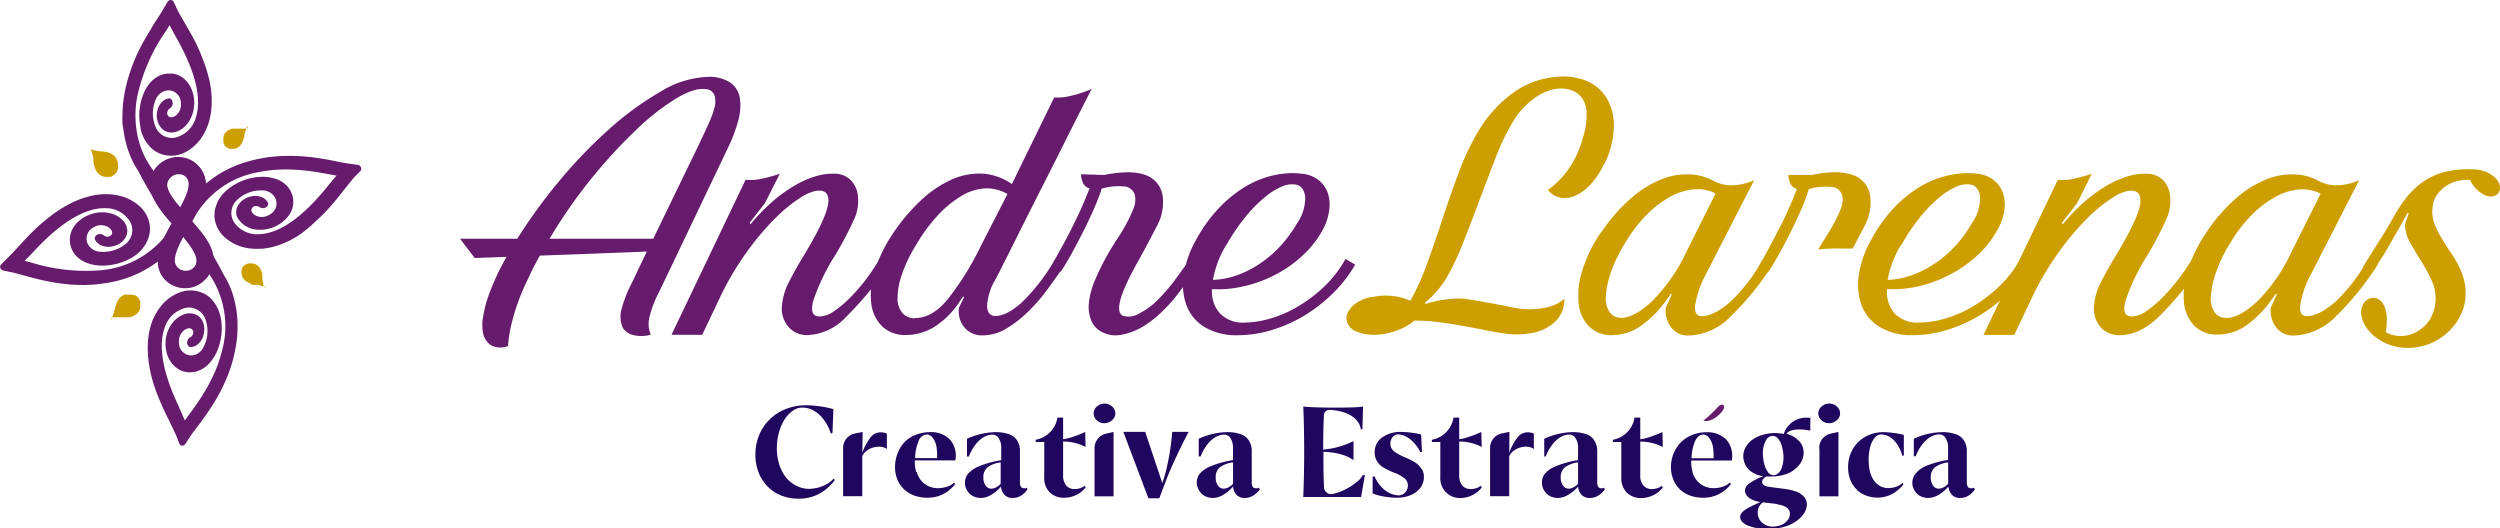 <svg xmlns="http://www.w3.org/2000/svg" viewBox="0 0 406.35 85.82"><defs><style>.cls-1{fill:#661b6c;}.cls-2{fill:#cc9e00;}.cls-3{fill:#1f065e;}</style></defs><title>Asset 39</title><g id="Layer_2" data-name="Layer 2"><g id="Layer_9" data-name="Layer 9"><path class="cls-1" d="M105.13,40.89l-17.38.66c-.57,1-1.1,2-1.6,3.08s-1,2.08-1.41,3.08a35.25,35.25,0,0,0-1.48,4.46,23,23,0,0,0-.69,4.07,3.29,3.29,0,0,1-2.78-.13,3.06,3.06,0,0,1-1.25-1.87,7,7,0,0,1,0-2.82,18.26,18.26,0,0,1,.78-3.12c.35-1,.78-2.06,1.28-3.18a36.07,36.07,0,0,1,1.74-3.37l-5.18.19L74.77,38.8h9.31a85.74,85.74,0,0,1,6.85-9.41A77.6,77.6,0,0,1,99,21a49.81,49.81,0,0,1,8.36-6.1A15.69,15.69,0,0,1,115,12.5a6.07,6.07,0,0,1,3.81,1,3.87,3.87,0,0,1,1.47,2.62,9,9,0,0,1-.36,3.74,25.3,25.3,0,0,1-1.64,4.26L107.1,47.52a17.36,17.36,0,0,0-1.58,4.19,4.61,4.61,0,0,0,.26,2.69,5.62,5.62,0,0,1-2.81.07,2.68,2.68,0,0,1-1.77-1.25,4.59,4.59,0,0,1-.17-3,20.83,20.83,0,0,1,1.67-4.23Zm9.7-26.36c-1.13-.26-2.71.19-4.72,1.35A37.34,37.34,0,0,0,103.52,21,82.92,82.92,0,0,0,89.33,38.8h16.85l7.47-15.41c.53-1.1,1-2.16,1.48-3.18a16.37,16.37,0,0,0,1-2.72,3.58,3.58,0,0,0,0-2,1.56,1.56,0,0,0-1.32-1"/><path class="cls-1" d="M121.19,29.22a8,8,0,0,0,2.56-.16,23.37,23.37,0,0,0,3-.82L124.34,33l-2.49,3.21.13.26a30.78,30.78,0,0,1,3.8-3.9A23.54,23.54,0,0,1,129.45,30a14.89,14.89,0,0,1,3.35-1.41,9.32,9.32,0,0,1,2.82-.36,3.86,3.86,0,0,1,2.49.88,4.18,4.18,0,0,1,1.25,2.2,7.13,7.13,0,0,1-.59,4.46,59.81,59.81,0,0,1-2.89,5.51,34,34,0,0,0-3.67,7.54c-.48,1.75-.15,2.62,1,2.62a4.24,4.24,0,0,0,2.3-.82,16.91,16.91,0,0,0,2.59-2.16,30.57,30.57,0,0,0,2.62-3A40,40,0,0,0,143,42.07l1.57.92a58.2,58.2,0,0,1-7.11,8.59A9,9,0,0,1,131,54.47a4,4,0,0,1-2.88-1.38,4.56,4.56,0,0,1-1-3.61,10,10,0,0,1,1.15-3.7q1-2,2.53-4.49,3.6-6,3.83-8.33c.16-1.57-.58-2.21-2.19-1.9a7.58,7.58,0,0,0-2.5,1.18,24.59,24.59,0,0,0-3.7,3,43.75,43.75,0,0,0-4.39,5.08,48.72,48.72,0,0,0-4.5,7.34l-3.21,6.76h-5Z"/><path class="cls-1" d="M145.06,38.07a31.37,31.37,0,0,1,4.59-5.47,18.19,18.19,0,0,1,4.95-3.38,11,11,0,0,1,5.05-1,9.29,9.29,0,0,1,4.82,1.7l6.88-14.09a8.31,8.31,0,0,0,2.76-.27,18.69,18.69,0,0,0,3.34-1.11q-.52,1-1.8,3.51c-.85,1.68-1.83,3.61-2.92,5.8s-2.25,4.48-3.47,6.88-2.36,4.66-3.41,6.76l-2.69,5.38c-.75,1.48-1.21,2.38-1.38,2.68a9.3,9.3,0,0,0-1.34,4.36c.06,1,.51,1.54,1.34,1.54,1.22,0,2.66-.73,4.3-2.19a32.72,32.72,0,0,0,5.47-7.12l1.57.92c-.83,1.23-1.73,2.52-2.72,3.87a29,29,0,0,1-3.21,3.74,18.93,18.93,0,0,1-3.61,2.82,7.5,7.5,0,0,1-3.9,1.11,3.67,3.67,0,0,1-2.88-1.24,4.09,4.09,0,0,1-.92-3.28l.85-1.77h-.2l-.58.85a13.81,13.81,0,0,1-4.14,4.1,8.89,8.89,0,0,1-4.59,1.28,5.34,5.34,0,0,1-3.73-1.31,6.09,6.09,0,0,1-1.84-3.58,11.92,11.92,0,0,1,.43-5.21,23.08,23.08,0,0,1,3-6.3m3.67,13.64q2.76,0,5.25-3A47.1,47.1,0,0,0,159.42,40l4.33-8.46a6.68,6.68,0,0,0-3.58-.92,8.3,8.3,0,0,0-3.77,1.15,17.46,17.46,0,0,0-3.8,3.05A26.86,26.86,0,0,0,149,39.65a23.6,23.6,0,0,0-2.42,5,12,12,0,0,0-.69,3.8,3.63,3.63,0,0,0,.79,2.43,2.6,2.6,0,0,0,2.06.85"/><path class="cls-1" d="M179.49,28.44a19.71,19.71,0,0,1,3.6-.43,9.15,9.15,0,0,1,2.89.36,4.45,4.45,0,0,1,2,1.28A4.32,4.32,0,0,1,189,32a8.07,8.07,0,0,1-1,4.82q-1.32,2.58-2.95,5.54c-3.11,5.5-3.91,8.5-2.43,9a3.27,3.27,0,0,0,2.63-.46,11.31,11.31,0,0,0,3-2.23c.39-.39.76-.79,1.11-1.18s.72-.84,1.12-1.34.81-1.07,1.27-1.71l1.68-2.33L195,43q-1.44,1.84-2.89,3.9a26.75,26.75,0,0,1-3.67,4.17,18.61,18.61,0,0,1-1.93,1.54,11.35,11.35,0,0,1-2.3,1.24,9,9,0,0,1-2.42.63,4.39,4.39,0,0,1-2.26-.33,3.73,3.73,0,0,1-2.14-2,5.93,5.93,0,0,1-.39-3,12.84,12.84,0,0,1,.95-3.54,38.86,38.86,0,0,1,1.84-3.8c.56-1,1.15-2,1.77-2.92s1.15-1.84,1.6-2.69a20.26,20.26,0,0,0,1.09-2.33,3.77,3.77,0,0,0,.26-1.9,1.92,1.92,0,0,0-1.9-1.67,9.63,9.63,0,0,0-3.54.36,29.74,29.74,0,0,1-1.22,3.18c-.54,1.25-1.13,2.5-1.77,3.77s-1.28,2.49-1.93,3.67-1.25,2.15-1.77,2.89l-1.51-.85c.7-1.32,1.33-2.48,1.9-3.51s1.09-2,1.57-3,.94-1.9,1.38-2.89.9-2.09,1.38-3.31a1.58,1.58,0,0,1-1.05-.85,3.17,3.17,0,0,1-.33-1.44Z"/><path class="cls-1" d="M202.24,52.43a15.09,15.09,0,0,0,4-.59A19.08,19.08,0,0,0,210.66,50a24.07,24.07,0,0,0,4.4-3.25,18.77,18.77,0,0,0,3.64-4.66l1.57.92a21.23,21.23,0,0,1-3.48,4.53,25.42,25.42,0,0,1-4.59,3.64,23.44,23.44,0,0,1-5.34,2.42,19.25,19.25,0,0,1-5.74.89,10,10,0,0,1-5.18-1.25,6.93,6.93,0,0,1-3-3.38,9.79,9.79,0,0,1-.56-5,16.63,16.63,0,0,1,2.1-6,23.74,23.74,0,0,1,3.84-5.24,20.07,20.07,0,0,1,4.39-3.45,15.3,15.3,0,0,1,4.56-1.73,13.39,13.39,0,0,1,4.39-.2,5.17,5.17,0,0,1,2.62,1,4.57,4.57,0,0,1,1.51,2.06,5.91,5.91,0,0,1,.26,2.82A8.79,8.79,0,0,1,215,37.35a16,16,0,0,1-3.22,4.13,19.85,19.85,0,0,1-4.39,3.12,21.19,21.19,0,0,1-5.08,1.9A18.62,18.62,0,0,1,197,47a5.28,5.28,0,0,0,1.35,4,5.19,5.19,0,0,0,3.9,1.44m-3-12.52a16.58,16.58,0,0,0-2.1,5.57,12.71,12.71,0,0,0,3.9-.75,16.71,16.71,0,0,0,3.7-1.87A18.8,18.8,0,0,0,208.11,40a21.61,21.61,0,0,0,2.72-3.71,7.13,7.13,0,0,0,1.31-4.39c-.18-1.14-.7-1.77-1.57-1.9a3.84,3.84,0,0,0-2.14.29A10.73,10.73,0,0,0,205.65,32a22.58,22.58,0,0,0-3.15,3.18,32.76,32.76,0,0,0-3.21,4.72"/><path class="cls-2" d="M260.79,26.53a13.09,13.09,0,0,1-2.42,3.61,7.14,7.14,0,0,1-2.59,1.77,3.94,3.94,0,0,1-2.4.16,3.07,3.07,0,0,1-1.77-1.21,13.14,13.14,0,0,0,2.82-2.69,14.75,14.75,0,0,0,2.36-4.26,20,20,0,0,0,.89-3.08,10.27,10.27,0,0,0,.19-2.75,4.12,4.12,0,0,0-.75-2.17,3.57,3.57,0,0,0-1.9-1.31,5.15,5.15,0,0,0-2.26-.16,7.42,7.42,0,0,0-2.5.85A11.26,11.26,0,0,0,248,17.16,13.22,13.22,0,0,0,245.78,20a39.1,39.1,0,0,0-2.82,6c-.88,2.28-1.75,4.58-2.63,6.92s-1.75,4.61-2.62,6.82A41,41,0,0,1,235,45.35a15.34,15.34,0,0,1-3.34,3.81v.13a.19.19,0,0,0,.06.13,14.51,14.51,0,0,1,1.94-.53c.68-.13,1.43-.24,2.26-.32a11.91,11.91,0,0,1,3.05.13c1.11.17,2.25.37,3.41.59s2.26.43,3.31.65a13.68,13.68,0,0,0,2.75.33,13.88,13.88,0,0,0,3.09-.33,6.78,6.78,0,0,0,2.75-1.37,5,5,0,0,1-1.71,3.9,7.54,7.54,0,0,1-4.06,1.73,12.12,12.12,0,0,1-3.41.07c-1.09-.13-2.24-.32-3.44-.56s-2.46-.48-3.77-.72-2.64-.45-4-.62a30.08,30.08,0,0,0-4-.26,8.76,8.76,0,0,1-2.1,1.31,11.86,11.86,0,0,1-2.43.78,9.27,9.27,0,0,1-2.52.2,7.24,7.24,0,0,1-2.39-.52A2.61,2.61,0,0,1,219,52.47a2.08,2.08,0,0,1,.1-1.74,4.18,4.18,0,0,1,1.5-1.57,6.09,6.09,0,0,1,2.66-.92,10.23,10.23,0,0,1,3.34-.1,8.65,8.65,0,0,1,2.63.75A38.82,38.82,0,0,0,232,42.73q1.29-3.54,2.53-7.34t2.65-7.54a39.64,39.64,0,0,1,3.25-6.76,20.53,20.53,0,0,1,5.51-6,13.61,13.61,0,0,1,6.68-2.56,10.29,10.29,0,0,1,5.42.69,7,7,0,0,1,3.27,3,8.93,8.93,0,0,1,1,4.66,15.16,15.16,0,0,1-1.48,5.7"/><path class="cls-2" d="M260.33,37.68a27.7,27.7,0,0,1,4.76-5.44,17.27,17.27,0,0,1,4.85-3.05,11.08,11.08,0,0,1,4.62-.85,8.79,8.79,0,0,1,4,1.08,6,6,0,0,0,3.05.69,9.06,9.06,0,0,0,3.51-.82l-7.94,15.47a15.66,15.66,0,0,0-1.67,5c-.06,1.09.3,1.63,1.08,1.63q1.91,0,4.53-2.22a27.43,27.43,0,0,0,5.44-7.09l1.57.92a46.13,46.13,0,0,1-6.85,8.46,10,10,0,0,1-6.85,3.08,3.34,3.34,0,0,1-2.75-1.28,4.43,4.43,0,0,1-.92-3.24l1-2.23h-.2l-.72,1a16.84,16.84,0,0,1-3.9,4A8.07,8.07,0,0,1,262,54.47a5,5,0,0,1-3.71-1.41,6.18,6.18,0,0,1-1.7-3.74,13.16,13.16,0,0,1,.59-5.34,22.68,22.68,0,0,1,3.11-6.3m3.08,14c1.49,0,3.18-.89,5.09-2.66A27.94,27.94,0,0,0,274,41.16l4.85-9.71a6.44,6.44,0,0,0-3.34-.69,9.42,9.42,0,0,0-3.77,1.09,16,16,0,0,0-3.87,2.85,22.5,22.5,0,0,0-3.57,4.55,24.19,24.19,0,0,0-2.46,5,14.12,14.12,0,0,0-.82,3.9,4,4,0,0,0,.59,2.56,2.12,2.12,0,0,0,1.83.92"/><path class="cls-2" d="M294,30.73a9.67,9.67,0,0,1,3.54-.36A1.92,1.92,0,0,1,299.48,32a3.78,3.78,0,0,1-.27,1.9,18.52,18.52,0,0,1-1.08,2.33c-.46.85-1,1.75-1.6,2.69-.35.53-.69,1.08-1,1.64.68-.09,1.37-.13,2.06-.16s1.53,0,2.3,0h1.24c.69-1.26,1.32-2.47,1.91-3.62A8.07,8.07,0,0,0,304,32a4.32,4.32,0,0,0-1-2.33,4.45,4.45,0,0,0-2-1.28A9.19,9.19,0,0,0,298.1,28a19.92,19.92,0,0,0-3.61.43h-3.8a3.17,3.17,0,0,0,.33,1.44,1.58,1.58,0,0,0,1.05.85c-.48,1.22-.94,2.33-1.38,3.31s-.9,2-1.38,2.89-1,1.92-1.57,3-1.2,2.19-1.9,3.51l1.51.85c.52-.74,1.11-1.71,1.77-2.89s1.3-2.4,1.93-3.67,1.22-2.52,1.77-3.77A26.76,26.76,0,0,0,294,30.73"/><path class="cls-2" d="M311.93,52.43a15.09,15.09,0,0,0,4-.59A19.08,19.08,0,0,0,320.35,50a24,24,0,0,0,4.39-3.25,18.54,18.54,0,0,0,3.64-4.66L330,43a21.23,21.23,0,0,1-3.48,4.53,25.42,25.42,0,0,1-4.59,3.64,23.44,23.44,0,0,1-5.34,2.42,19.3,19.3,0,0,1-5.74.89,10,10,0,0,1-5.18-1.25,6.93,6.93,0,0,1-3-3.38,9.79,9.79,0,0,1-.56-5,16.63,16.63,0,0,1,2.1-6A23.72,23.72,0,0,1,308,33.62a20.11,20.11,0,0,1,4.4-3.45A15.24,15.24,0,0,1,317,28.44a13.45,13.45,0,0,1,4.4-.2,5.17,5.17,0,0,1,2.62,1,4.57,4.57,0,0,1,1.51,2.06,6,6,0,0,1,.26,2.82,8.79,8.79,0,0,1-1.11,3.21,16.17,16.17,0,0,1-3.22,4.13A19.85,19.85,0,0,1,317,44.6,21.19,21.19,0,0,1,312,46.5a18.62,18.62,0,0,1-5.28.49A5.28,5.28,0,0,0,308,51a5.22,5.22,0,0,0,3.91,1.44m-3-12.52a16.76,16.76,0,0,0-2.09,5.57,12.71,12.71,0,0,0,3.9-.75,16.71,16.71,0,0,0,3.7-1.87A18.39,18.39,0,0,0,317.79,40a20.6,20.6,0,0,0,2.72-3.71,7.15,7.15,0,0,0,1.32-4.39c-.18-1.14-.7-1.77-1.58-1.9a3.8,3.8,0,0,0-2.13.29A10.94,10.94,0,0,0,315.33,32a23.11,23.11,0,0,0-3.14,3.18A32,32,0,0,0,309,39.91"/><path class="cls-2" d="M334.48,29.22a8,8,0,0,0,2.56-.16,23.84,23.84,0,0,0,2.95-.82L337.63,33l-2.49,3.21.13.26a30.78,30.78,0,0,1,3.8-3.9A23.08,23.08,0,0,1,342.74,30a14.7,14.7,0,0,1,3.35-1.41,9.32,9.32,0,0,1,2.82-.36,3.88,3.88,0,0,1,2.49.88,4.1,4.1,0,0,1,1.24,2.2,7.06,7.06,0,0,1-.59,4.46,59.44,59.44,0,0,1-2.88,5.51,34,34,0,0,0-3.67,7.54c-.49,1.75-.16,2.62,1,2.62a4.27,4.27,0,0,0,2.3-.82,17.4,17.4,0,0,0,2.59-2.16,30.57,30.57,0,0,0,2.62-3,40,40,0,0,0,2.33-3.38l1.57.92a58.17,58.17,0,0,1-7.12,8.59q-3.18,3-6.52,2.89a4,4,0,0,1-2.89-1.38,4.6,4.6,0,0,1-1-3.61,10,10,0,0,1,1.15-3.7q1-2,2.52-4.49,3.61-6,3.84-8.33c.15-1.57-.58-2.21-2.2-1.9a7.46,7.46,0,0,0-2.49,1.18,24.1,24.1,0,0,0-3.7,3,43.74,43.74,0,0,0-4.4,5.08,48.72,48.72,0,0,0-4.49,7.34l-3.21,6.76h-5Z"/><path class="cls-2" d="M358.68,37.68a27.68,27.68,0,0,1,4.75-5.44,17.56,17.56,0,0,1,4.85-3.05,11.14,11.14,0,0,1,4.62-.85,8.79,8.79,0,0,1,4,1.08,6.05,6.05,0,0,0,3.05.69,9.06,9.06,0,0,0,3.51-.82l-7.93,15.47a15.4,15.4,0,0,0-1.67,5c-.07,1.09.29,1.63,1.08,1.63q1.89,0,4.52-2.22a27.43,27.43,0,0,0,5.44-7.09l1.58.92a46.54,46.54,0,0,1-6.85,8.46,10,10,0,0,1-6.86,3.08A3.37,3.37,0,0,1,370,53.25,4.43,4.43,0,0,1,369.1,50l1-2.23h-.2l-.72,1a17.22,17.22,0,0,1-3.9,4,8.12,8.12,0,0,1-4.89,1.61,5,5,0,0,1-3.7-1.41A6.25,6.25,0,0,1,355,49.32a13.16,13.16,0,0,1,.59-5.34,22.73,22.73,0,0,1,3.12-6.3m3.08,14c1.48,0,3.18-.89,5.08-2.66a27.74,27.74,0,0,0,5.47-7.83l4.86-9.71a6.48,6.48,0,0,0-3.35-.69,9.46,9.46,0,0,0-3.77,1.09,16,16,0,0,0-3.87,2.85,22.5,22.5,0,0,0-3.57,4.55,24.19,24.19,0,0,0-2.46,5,14.49,14.49,0,0,0-.82,3.9,4,4,0,0,0,.59,2.56,2.14,2.14,0,0,0,1.84.92"/><path class="cls-2" d="M401.76,27.52a5.73,5.73,0,0,1,2.39.46,4.44,4.44,0,0,1,1.57,1.08,2.25,2.25,0,0,1,.62,1.31,1.34,1.34,0,0,1-.39,1.15,1.56,1.56,0,0,1-1.15.42,2.73,2.73,0,0,1-1.27-.42,5.06,5.06,0,0,1-1.22-1,4.4,4.4,0,0,1-.82-1.28,6.81,6.81,0,0,0-2.1.2,5.73,5.73,0,0,0-1.9.85,5.34,5.34,0,0,0-1.44,1.48,3.84,3.84,0,0,0-.65,1.93,5.13,5.13,0,0,0,.29,2.66,14.5,14.5,0,0,0,1.25,2.49c.5.81,1,1.64,1.6,2.49A16.77,16.77,0,0,1,400,44a10.19,10.19,0,0,1,.75,3,8.32,8.32,0,0,1-.49,3.51,9.49,9.49,0,0,1-6.36,5.7,9.56,9.56,0,0,1-3.94.23A8.21,8.21,0,0,1,386.41,55a6.61,6.61,0,0,1-1.93-2,4.47,4.47,0,0,1-.69-2,2.7,2.7,0,0,1,.36-1.63,1.91,1.91,0,0,1,1.15-.89,1.62,1.62,0,0,1,1.37.2,2.47,2.47,0,0,1,.92,1.18,5.14,5.14,0,0,1,.36,1.87,11.85,11.85,0,0,1-.16,2.26,4.86,4.86,0,0,0,2.52.62,5.36,5.36,0,0,0,2.53-.69,6,6,0,0,0,2-1.83,6.3,6.3,0,0,0,1-2.89,6.72,6.72,0,0,0-.55-3.51,29.74,29.74,0,0,0-1.74-3.24c-.66-1-1.27-2.08-1.84-3.08a5.51,5.51,0,0,1-.78-3l.59-1.71-.2-.06c-.35.66-.77,1.41-1.25,2.26s-1,1.73-1.5,2.62-1,1.76-1.55,2.59-1,1.56-1.41,2.17l-1.5-.85q1.25-2.1,2.59-4.2t2.52-4.2a21.07,21.07,0,0,1,2.16-3.18,12.5,12.5,0,0,1,2.66-2.39,10.91,10.91,0,0,1,3.38-1.48,15.68,15.68,0,0,1,4.33-.42"/><path class="cls-3" d="M123.69,77.65a7.9,7.9,0,0,1-.91-3.77,8.23,8.23,0,0,1,.62-3.18,7.67,7.67,0,0,1,1.75-2.57,7.86,7.86,0,0,1,2.64-1.67,8.84,8.84,0,0,1,3.21-.59,18.48,18.48,0,0,1,2.15.16,15.2,15.2,0,0,1,2.31.47l-.15,3.89-.29.07c0-.24-1.35-4.21-4.65-4.21a2.66,2.66,0,0,0-1.54.53,5,5,0,0,0-1.33,1.44,7.87,7.87,0,0,0-.9,2.12,9.5,9.5,0,0,0-.33,2.51,8.35,8.35,0,0,0,.43,2.75,6.43,6.43,0,0,0,1.15,2.12A5.05,5.05,0,0,0,129.54,79a4.5,4.5,0,0,0,2,.46,6.66,6.66,0,0,0,1.25-.16,5.71,5.71,0,0,0,1.52-.58,3.63,3.63,0,0,0,1.18-.93l.21.22a7.74,7.74,0,0,1-2.46,2.2,6.86,6.86,0,0,1-3.47.84,7.27,7.27,0,0,1-3.57-.88,6.23,6.23,0,0,1-2.5-2.56"/><path class="cls-3" d="M140.16,73.61A8.29,8.29,0,0,1,141.58,71a2.05,2.05,0,0,1,1.5-.73,2.37,2.37,0,0,1,1.07.21V73c-.91-.8-3.32-.38-4,1.16v6.49h-3.11v-6c0-.61,0-1.19,0-1.75a2.4,2.4,0,0,1,1.83-2.42l1.35-.27Z"/><path class="cls-3" d="M149,76.71a4,4,0,0,0,.76,1.44,3.36,3.36,0,0,0,1.2.89,3.71,3.71,0,0,0,1.49.31,4.81,4.81,0,0,0,1.47-.24,3,3,0,0,0,1.16-.67l.19.21a5.52,5.52,0,0,1-4.54,2.25,6.31,6.31,0,0,1-2.06-.33,5,5,0,0,1-1.68-1,4.58,4.58,0,0,1-1.12-1.6,5.39,5.39,0,0,1-.39-2.08,5.86,5.86,0,0,1,.42-2.2A5.55,5.55,0,0,1,147,71.88a5.24,5.24,0,0,1,1.84-1.2,6.14,6.14,0,0,1,2.32-.44,4.26,4.26,0,0,1,3.24,1.21,3.94,3.94,0,0,1,.88,3.38h-6.58a5.43,5.43,0,0,0,.22,1.88m-.22-2.24c.58,0,3.22,0,3.61,0a9.81,9.81,0,0,0-.09-1.83,3.27,3.27,0,0,0-.57-1.42,1.27,1.27,0,0,0-1-.6,1.52,1.52,0,0,0-1.34,1.06,7.45,7.45,0,0,0-.57,2.79"/><path class="cls-3" d="M167,79.54a3.36,3.36,0,0,1-1,1,2.6,2.6,0,0,1-1.41.4,1.73,1.73,0,0,1-1.3-.49,2.28,2.28,0,0,1-.59-1.36,6.71,6.71,0,0,1-1.75,1.43,3.39,3.39,0,0,1-1.57.42,3,3,0,0,1-1.1-.24,2.33,2.33,0,0,1-1-.85,2.38,2.38,0,0,1,.06-2.84,4.6,4.6,0,0,1,1.77-1.21,15.73,15.73,0,0,1,3.63-1v-2a2.72,2.72,0,0,0-.4-1.55,1.14,1.14,0,0,0-1-.6c-2.3,0-3.64,2.88-3.85,3.55h-.32V71.32a11.73,11.73,0,0,1,4.71-1.08,6.34,6.34,0,0,1,2,.3,2.54,2.54,0,0,1,1.41,1,3.21,3.21,0,0,1,.49,1.82v5c0,.69.22,1,.65,1a1,1,0,0,0,.26,0l.23-.09Zm-4.35-4.38a4.36,4.36,0,0,0-2.11.78,2,2,0,0,0-.7,1.64,2.2,2.2,0,0,0,.37,1.36,1.15,1.15,0,0,0,.93.49,1.72,1.72,0,0,0,.77-.22,2.61,2.61,0,0,0,.74-.58Z"/><path class="cls-3" d="M176.31,79l.16.23A4.46,4.46,0,0,1,173,80.9a3.26,3.26,0,0,1-2.38-.87,3.33,3.33,0,0,1-.89-2.51V71.84h-1.39v-.36a4.35,4.35,0,0,0,3.53-3.6h.93l0,3.51a7.65,7.65,0,0,0,1.47-.35,16.72,16.72,0,0,0,2.12-.83l.06,2.44a7.7,7.7,0,0,0-3.65-.88V77.2a2.54,2.54,0,0,0,.51,1.73,1.75,1.75,0,0,0,1.38.56,3,3,0,0,0,.85-.13,1.94,1.94,0,0,0,.75-.41"/><path class="cls-3" d="M179.54,65.6a1.73,1.73,0,0,1,1.23.48,1.48,1.48,0,0,1,.52,1.12,1.46,1.46,0,0,1-.55,1.11,1.84,1.84,0,0,1-1.26.48,1.72,1.72,0,0,1-1.21-.48,1.48,1.48,0,0,1-.51-1.11,1.46,1.46,0,0,1,.53-1.12,1.83,1.83,0,0,1,1.25-.48m-1.63,7.29a2.39,2.39,0,0,1,1.86-2.4L181,70.2V80.67h-3.09v-6c0-.59,0-1.19,0-1.79"/><path class="cls-3" d="M193.21,70.2c-.87,1.56-1.83,3.65-2.52,5.12s-1.48,3.62-2.26,5.67h-1.77L182.59,70.2h3.55l2.78,8.31a22.11,22.11,0,0,0,.78-2.74,39.54,39.54,0,0,0,.83-5.57Z"/><path class="cls-3" d="M204.77,79.54a3.6,3.6,0,0,1-1.05,1,2.64,2.64,0,0,1-1.41.4,1.72,1.72,0,0,1-1.3-.49,2.22,2.22,0,0,1-.59-1.36,6.73,6.73,0,0,1-1.76,1.43,3.39,3.39,0,0,1-1.56.42,3,3,0,0,1-1.11-.24,2.38,2.38,0,0,1-1-.85A2.38,2.38,0,0,1,195,77a4.6,4.6,0,0,1,1.77-1.21,15.7,15.7,0,0,1,3.64-1v-2a2.81,2.81,0,0,0-.4-1.55,1.16,1.16,0,0,0-1-.6c-2.29,0-3.64,2.88-3.85,3.55h-.32V71.32a10.64,10.64,0,0,1,2.31-.79,10.9,10.9,0,0,1,2.4-.29,6.32,6.32,0,0,1,2,.3,2.54,2.54,0,0,1,1.41,1,3.22,3.22,0,0,1,.5,1.82v5c0,.69.21,1,.65,1a.92.92,0,0,0,.25,0l.23-.09Zm-4.35-4.38a4.4,4.4,0,0,0-2.12.78,2,2,0,0,0-.7,1.64,2.2,2.2,0,0,0,.38,1.36,1.12,1.12,0,0,0,.92.49,1.68,1.68,0,0,0,.77-.22,2.52,2.52,0,0,0,.75-.58Z"/><path class="cls-3" d="M221.85,77.22l-.62,3.56h-9.4q.15-3.47.15-7.34,0-4.14-.15-7.36c1.25.12,2.86.17,4.84.17s3.73,0,4.88-.17l-.1,3.66-.27.06c0-.25-.31-2.87-5-3.18a.91.91,0,0,0-1,.88c-.07,1.75-.11,3.62-.11,5.58a13.88,13.88,0,0,0,4.93-1.38l0,3.11c-1.68-1.33-4.73-1.37-4.89-1.37,0,2,0,4,.1,5.76a1.16,1.16,0,0,0,1.36,1.1h0a7.68,7.68,0,0,0,1.93-.67,9.11,9.11,0,0,0,2-1.28,3.36,3.36,0,0,0,1-1.12Z"/><path class="cls-3" d="M231.11,76.24a2.44,2.44,0,0,1,.33,1.3,2.88,2.88,0,0,1-.52,1.68,3.77,3.77,0,0,1-1.52,1.21,5.77,5.77,0,0,1-2.42.47,11.34,11.34,0,0,1-1.87-.17,9.11,9.11,0,0,1-2-.52V77.44h.33c.21.6,1.46,3,3.94,3.08a1.38,1.38,0,0,0,1-.47,1.56,1.56,0,0,0,.46-1.14,1.49,1.49,0,0,0-.48-1.1,6.22,6.22,0,0,0-1.8-1,11.64,11.64,0,0,1-1.89-.94,3,3,0,0,1-.9-1,2.57,2.57,0,0,1-.33-1.33,2.89,2.89,0,0,1,1.19-2.42,5,5,0,0,1,3.12-.91,13.5,13.5,0,0,1,1.68.12,10.32,10.32,0,0,1,1.56.3l.14,2.83h-.31c-.18-.56-1.59-2.77-3.55-2.85a1.09,1.09,0,0,0-.93.46,1.69,1.69,0,0,0-.19,1.75,1.94,1.94,0,0,0,.64.69,9.87,9.87,0,0,0,1.63.85,9.82,9.82,0,0,1,1.73.9,3.08,3.08,0,0,1,.89.95"/><path class="cls-3" d="M240.69,79l.17.23a4.49,4.49,0,0,1-3.47,1.72A3.28,3.28,0,0,1,235,80a3.33,3.33,0,0,1-.89-2.51V71.84h-1.38v-.36a4.35,4.35,0,0,0,3.52-3.6h.93l0,3.51a7.65,7.65,0,0,0,1.47-.35,16.15,16.15,0,0,0,2.12-.83l.07,2.44a7.79,7.79,0,0,0-3.66-.88V77.2a2.54,2.54,0,0,0,.51,1.73,1.77,1.77,0,0,0,1.38.56,2.93,2.93,0,0,0,.85-.13,1.94,1.94,0,0,0,.75-.41"/><path class="cls-3" d="M245.32,73.61A8.29,8.29,0,0,1,246.74,71a2,2,0,0,1,1.5-.73,2.4,2.4,0,0,1,1.07.21V73c-.91-.8-3.32-.38-4,1.16v6.49h-3.11v-6c0-.61,0-1.19,0-1.75A2.4,2.4,0,0,1,244,70.47l1.34-.27Z"/><path class="cls-3" d="M260.85,79.54a3.6,3.6,0,0,1-1.05,1,2.6,2.6,0,0,1-1.41.4,1.73,1.73,0,0,1-1.3-.49,2.28,2.28,0,0,1-.59-1.36,6.73,6.73,0,0,1-1.76,1.43,3.36,3.36,0,0,1-1.56.42,3,3,0,0,1-1.11-.24,2.44,2.44,0,0,1-1-.85,2.35,2.35,0,0,1-.44-1.39A2.31,2.31,0,0,1,251.1,77a4.48,4.48,0,0,1,1.76-1.21,15.84,15.84,0,0,1,3.64-1v-2a2.72,2.72,0,0,0-.4-1.55,1.16,1.16,0,0,0-1-.6c-2.29,0-3.64,2.88-3.84,3.55H251V71.32a10.64,10.64,0,0,1,2.31-.79,10.9,10.9,0,0,1,2.4-.29,6.38,6.38,0,0,1,2,.3,2.48,2.48,0,0,1,1.4,1,3.22,3.22,0,0,1,.5,1.82v5c0,.69.22,1,.65,1a.92.92,0,0,0,.25,0l.23-.09Zm-4.35-4.38a4.36,4.36,0,0,0-2.11.78,2,2,0,0,0-.71,1.64,2.2,2.2,0,0,0,.38,1.36,1.12,1.12,0,0,0,.93.49,1.65,1.65,0,0,0,.76-.22,2.52,2.52,0,0,0,.75-.58Z"/><path class="cls-3" d="M270.11,79l.17.23a4.48,4.48,0,0,1-3.47,1.72,3.26,3.26,0,0,1-2.38-.87,3.34,3.34,0,0,1-.9-2.51V71.84h-1.38v-.36a4.35,4.35,0,0,0,3.53-3.6h.93V71.4a7.65,7.65,0,0,0,1.47-.35,16.82,16.82,0,0,0,2.13-.83l.06,2.44a7.79,7.79,0,0,0-3.66-.88V77.2a2.49,2.49,0,0,0,.52,1.73,1.74,1.74,0,0,0,1.37.56,2.93,2.93,0,0,0,.85-.13,1.8,1.8,0,0,0,.75-.41"/><path class="cls-3" d="M275.08,76.71a4,4,0,0,0,.77,1.44,3.36,3.36,0,0,0,1.2.89,3.71,3.71,0,0,0,1.49.31,4.75,4.75,0,0,0,1.46-.24,3,3,0,0,0,1.17-.67l.19.21a5.52,5.52,0,0,1-4.54,2.25,6.31,6.31,0,0,1-2.06-.33,4.85,4.85,0,0,1-1.68-1A4.58,4.58,0,0,1,272,78a5.39,5.39,0,0,1-.4-2.08,5.86,5.86,0,0,1,.42-2.2,5.57,5.57,0,0,1,1.19-1.82,5.24,5.24,0,0,1,1.84-1.2,6.05,6.05,0,0,1,2.31-.44,4.28,4.28,0,0,1,3.25,1.21,4,4,0,0,1,.87,3.38h-6.58a5.68,5.68,0,0,0,.22,1.88m-.22-2.24c.59,0,3.23,0,3.62,0a9.08,9.08,0,0,0-.1-1.83,3.39,3.39,0,0,0-.56-1.42,1.27,1.27,0,0,0-1-.6c-.57,0-1,.36-1.34,1.06a7.64,7.64,0,0,0-.58,2.79"/><path class="cls-3" d="M294.25,67.78V70c-.36-.1-3.17-.59-3.87.51a4.24,4.24,0,0,1,2,1.13,2.66,2.66,0,0,1,.78,1.93,3.34,3.34,0,0,1-.25,1.24,3.55,3.55,0,0,1-1,1.3,4.43,4.43,0,0,1-1.75,1,7,7,0,0,1-2.12.33l-.91,0a1.36,1.36,0,0,0-.51.4.76.76,0,0,0-.2.48c0,.45.4.72,1.19.82l2.7.36a9.15,9.15,0,0,1,1.44.34,3.25,3.25,0,0,1,1.37.8,1.85,1.85,0,0,1,.57,1.36,2.63,2.63,0,0,1-.39,1.31,4.2,4.2,0,0,1-1.19,1.29,6.27,6.27,0,0,1-2,1,9.5,9.5,0,0,1-2.78.37,8.24,8.24,0,0,1-3.23-.54c-.83-.37-1.25-.83-1.25-1.39,0,0,0-.08,0-.15a1.46,1.46,0,0,1,.13-.36,1.82,1.82,0,0,1,.54-.56,5.9,5.9,0,0,1,.9-.56c.32-.16.67-.32,1-.48l.73-.33a4.69,4.69,0,0,1-1.39-.41,2,2,0,0,1-.88-.71,1.38,1.38,0,0,1-.26-.73,1.45,1.45,0,0,1,.57-1.06,8.9,8.9,0,0,1,2.42-1.27,4.67,4.67,0,0,1-2-.79,3,3,0,0,1-1-1.26,3.33,3.33,0,0,1-.26-1.19,3,3,0,0,1,.39-1.49,3.68,3.68,0,0,1,1.09-1.21,5.28,5.28,0,0,1,1.67-.8,7.18,7.18,0,0,1,2-.29,7.82,7.82,0,0,1,1.43.15,3.82,3.82,0,0,1,4.21-2.61m-5.2,14-2.37-.28a1.72,1.72,0,0,0-.65.71,2.24,2.24,0,0,0-.22,1,2.15,2.15,0,0,0,.68,1.56,2.5,2.5,0,0,0,1.87.67,3.48,3.48,0,0,0,1.17-.22,2.52,2.52,0,0,0,1.08-.75,1.72,1.72,0,0,0,.44-1.11,1.27,1.27,0,0,0-.53-1,2.72,2.72,0,0,0-1.47-.49m-1.55-5.25a1.08,1.08,0,0,0,.88.47,1.24,1.24,0,0,0,.71-.27,2,2,0,0,0,.64-1,4.58,4.58,0,0,0,.27-1.64,6.22,6.22,0,0,0-.27-1.79,2.85,2.85,0,0,0-.67-1.31,1.18,1.18,0,0,0-.81-.39,1.33,1.33,0,0,0-1.14.82,4.19,4.19,0,0,0-.46,2.08,6.19,6.19,0,0,0,.24,1.71,3.47,3.47,0,0,0,.61,1.31"/><path class="cls-3" d="M297.34,65.6a1.73,1.73,0,0,1,1.23.48,1.48,1.48,0,0,1,.52,1.12,1.43,1.43,0,0,1-.55,1.11,1.84,1.84,0,0,1-1.26.48,1.72,1.72,0,0,1-1.21-.48,1.46,1.46,0,0,1,0-2.23,1.83,1.83,0,0,1,1.25-.48m-1.63,7.29a2.39,2.39,0,0,1,1.86-2.4l1.27-.29V80.67h-3.09v-6c0-.59,0-1.19,0-1.79"/><path class="cls-3" d="M301.88,79.65a4.33,4.33,0,0,1-1.09-1.56,5.57,5.57,0,0,1-.4-2.13,6,6,0,0,1,.42-2.25,5.39,5.39,0,0,1,1.2-1.83,5.48,5.48,0,0,1,1.84-1.2,6,6,0,0,1,2.28-.44,13.84,13.84,0,0,1,1.64.13,11.73,11.73,0,0,1,1.68.32l0,3.34-.27.06c0-.32-1-3.47-3.43-3.47a1.31,1.31,0,0,0-1,.5,3.58,3.58,0,0,0-.74,1.45,7.56,7.56,0,0,0-.28,2.17,9,9,0,0,0,.17,1.73,4.54,4.54,0,0,0,.59,1.48,3.23,3.23,0,0,0,1,1,2.76,2.76,0,0,0,1.44.38,3.86,3.86,0,0,0,1.25-.21,2.64,2.64,0,0,0,1.05-.63l.16.23a6.1,6.1,0,0,1-1.93,1.62,5,5,0,0,1-2.29.54,5.24,5.24,0,0,1-1.8-.31,4.76,4.76,0,0,1-1.57-.94"/><path class="cls-3" d="M321,79.54a3.6,3.6,0,0,1-1,1,2.64,2.64,0,0,1-1.41.4,1.72,1.72,0,0,1-1.3-.49,2.22,2.22,0,0,1-.59-1.36,6.73,6.73,0,0,1-1.76,1.43,3.39,3.39,0,0,1-1.56.42,3,3,0,0,1-1.11-.24,2.38,2.38,0,0,1-1-.85,2.38,2.38,0,0,1,.06-2.84A4.6,4.6,0,0,1,313,75.76a15.7,15.7,0,0,1,3.64-1v-2a2.81,2.81,0,0,0-.4-1.55,1.16,1.16,0,0,0-1-.6c-2.3,0-3.64,2.88-3.85,3.55h-.32V71.32a10.64,10.64,0,0,1,2.31-.79,10.9,10.9,0,0,1,2.4-.29,6.32,6.32,0,0,1,2,.3,2.54,2.54,0,0,1,1.41,1,3.22,3.22,0,0,1,.5,1.82v5c0,.69.21,1,.65,1a.92.92,0,0,0,.25,0l.23-.09Zm-4.35-4.38a4.4,4.4,0,0,0-2.12.78,2,2,0,0,0-.7,1.64,2.2,2.2,0,0,0,.38,1.36,1.12,1.12,0,0,0,.92.49,1.68,1.68,0,0,0,.77-.22,2.52,2.52,0,0,0,.75-.58Z"/><path class="cls-1" d="M279.26,66.15a.88.88,0,0,1,.46-.34.41.41,0,0,1,.37,0,.44.44,0,0,1,.15.34,1.06,1.06,0,0,1-.21.55,4.3,4.3,0,0,1-.78.86,4.23,4.23,0,0,1-.88.59,2.81,2.81,0,0,1-.84.27,1.21,1.21,0,0,1-.67-.07,5.49,5.49,0,0,0,.57-.45c.22-.18.44-.38.66-.59l.64-.64c.21-.21.39-.4.53-.57"/><path class="cls-1" d="M58.64,27.16a.68.68,0,0,0-.55-.38l-1.54-.2c-.39-.06-.82-.14-1.24-.23l-.49-.09c-.61-.13-1.26-.26-1.91-.37a34.75,34.75,0,0,0-4.07-.5,28.33,28.33,0,0,0-4.32.06,22.93,22.93,0,0,0-4.38.85,18.27,18.27,0,0,0-6.69,3.56c0-.09,0-.16,0-.22a4.19,4.19,0,0,0-1.57-2.91A4.53,4.53,0,0,0,25.14,28a14.42,14.42,0,0,1-2.46-4.66,16.26,16.26,0,0,1-.34-7.82A29.77,29.77,0,0,1,27,5c.22-.36.4-.64.56-.91.27.5.68,1.28,1.19,2.2l.07.12c3,5.38,4,9.67,3,12.74a4.63,4.63,0,0,1-3.35,3.22,2.86,2.86,0,0,1-3.18-1.75,5.6,5.6,0,0,1,0-4.38,2.35,2.35,0,0,1,1.92-1.54h0a2,2,0,0,1,2.17,1.85,2.28,2.28,0,0,1-.76,2.2c-.47.34-.9.41-1.18.19a.74.74,0,0,1-.26-.64,1,1,0,0,1,.5-.73,1,1,0,0,0,.37-1,.72.72,0,0,0-.29-.48.46.46,0,0,0-.39-.09,1.93,1.93,0,0,0-1,.53,2.88,2.88,0,0,0-.76,1.3,4.21,4.21,0,0,0-.13.87,3.7,3.7,0,0,0,.08.79,3,3,0,0,0,.69,1.35,2.17,2.17,0,0,0,1.16.65,2.41,2.41,0,0,0,1.19-.07,3.55,3.55,0,0,0,1-.5,4,4,0,0,0,.93-.91,5.45,5.45,0,0,0,1-2.64,5.82,5.82,0,0,0-.3-2.63,4.5,4.5,0,0,0-1.3-1.93,3.67,3.67,0,0,0-1.83-.84,2.66,2.66,0,0,0-.45,0,2.44,2.44,0,0,0-.47,0,3.29,3.29,0,0,0-1,.22,4.53,4.53,0,0,0-1.88,1.39,7,7,0,0,0-1.16,2.16,9.1,9.1,0,0,0-.47,2.32,9.3,9.3,0,0,0,.11,2.3A8.88,8.88,0,0,0,23,21.54a7.59,7.59,0,0,0,.44,1,6.06,6.06,0,0,0,1.28,1.64,4.48,4.48,0,0,0,1.69.93A5,5,0,0,0,30,24.8,7.33,7.33,0,0,0,33,22a9.5,9.5,0,0,0,.94-2.11,11.37,11.37,0,0,0,.42-2.21,15,15,0,0,0-.21-4.07,22.88,22.88,0,0,0-1-3.5A31.92,31.92,0,0,0,31.84,7c-.23-.46-.48-.93-.76-1.43-.15-.27-.3-.54-.45-.79l-.37-.65c-.45-.79-1-1.68-1.41-2.51L28.26.36A.59.59,0,0,0,27.73,0h0a.66.66,0,0,0-.54.38L26.4,1.72c-.19.34-.42.69-.67,1.07l-.27.42c-.34.52-.7,1.07-1,1.64a35.69,35.69,0,0,0-2,3.59,27.7,27.7,0,0,0-1.55,4A23.84,23.84,0,0,0,20,16.85c-.06.64-.09,1.29-.09,1.92a8.42,8.42,0,0,0,.17,2.42,16.59,16.59,0,0,0,1.14,4.26,13,13,0,0,0,1.27,2.36c.74,1.48,1.65,3.07,2.68,4.71A19.55,19.55,0,0,0,28,36.39c-.43.74-.75,1.3-1,1.8a15.17,15.17,0,0,1-10.54,5.73A30.06,30.06,0,0,1,5.06,42.67L4,42.4c.39-.39,1-1,1.74-1.79l.09-.1c4-4.26,7.67-6.5,10.8-6.67h.45a4.62,4.62,0,0,1,4.09,2.22,2.88,2.88,0,0,1-.71,3.56,5.65,5.65,0,0,1-4.19,1.29,2.31,2.31,0,0,1-2.06-1.4,2.06,2.06,0,0,1,1.11-2.62,2.29,2.29,0,0,1,2.33.06c.47.35.67.74.54,1.07a.76.76,0,0,1-.54.44,1,1,0,0,1-.84-.25,1,1,0,0,0-1-.07.75.75,0,0,0-.37.42.55.55,0,0,0,0,.4,2,2,0,0,0,.82.82,2.7,2.7,0,0,0,1.47.33h.07a3.47,3.47,0,0,0,.79-.14,3.43,3.43,0,0,0,.74-.31,2.92,2.92,0,0,0,1.08-1.07,2.24,2.24,0,0,0,.27-1.3,2.53,2.53,0,0,0-.43-1.11,3.6,3.6,0,0,0-.77-.79,4,4,0,0,0-1.15-.61,5.57,5.57,0,0,0-2.82-.16,5.93,5.93,0,0,0-2.42,1.09,4.5,4.5,0,0,0-1.45,1.82,3.65,3.65,0,0,0-.24,2c0,.19.06.33.09.46a3.26,3.26,0,0,0,.15.44,4,4,0,0,0,.52.91,4.49,4.49,0,0,0,1.9,1.37,6.85,6.85,0,0,0,2.41.46,9.06,9.06,0,0,0,2.35-.26,8.7,8.7,0,0,0,2.17-.8,7.56,7.56,0,0,0,1-.6,7,7,0,0,0,.85-.74A5.77,5.77,0,0,0,24,39a4.73,4.73,0,0,0,.38-1.89A5,5,0,0,0,23,33.82a7.33,7.33,0,0,0-3.58-2,9.2,9.2,0,0,0-2.29-.26,11.3,11.3,0,0,0-2.23.26,14.66,14.66,0,0,0-3.81,1.44,20.46,20.46,0,0,0-3.05,2,31.13,31.13,0,0,0-2.55,2.21c-.37.36-.75.74-1.14,1.16l-.66.7-.46.5c-.65.71-1.32,1.44-2,2.11l-1,1a.6.6,0,0,0-.18.62.67.67,0,0,0,.52.42l1.52.32c.37.08.78.19,1.21.31l.49.13c.59.17,1.23.35,1.88.51a36.14,36.14,0,0,0,4,.8,28.32,28.32,0,0,0,4.32.27,24.27,24.27,0,0,0,4.43-.53,18.34,18.34,0,0,0,7.24-3.28c0,.15,0,.28,0,.42a4.21,4.21,0,0,0,1.56,2.91,4.52,4.52,0,0,0,3.07,1l.18,0A4.48,4.48,0,0,0,34,44.54,15.06,15.06,0,0,1,36,57.34c-1.12,4.37-3.65,7.84-5.32,10.13l-.63.87c-.23-.52-.59-1.32-1-2.27L29,65.94C26.36,60.37,25.66,56,26.87,53a4.62,4.62,0,0,1,3.56-3,2.87,2.87,0,0,1,3,2,5.58,5.58,0,0,1-.33,4.37,2.36,2.36,0,0,1-1.88,1.4H31.1a2,2,0,0,1-2-2,2.28,2.28,0,0,1,.9-2.15c.5-.31.93-.35,1.19-.11a.74.74,0,0,1,.21.66,1,1,0,0,1-.53.69.94.94,0,0,0-.44.93.74.74,0,0,0,.25.51.48.48,0,0,0,.38.11A2,2,0,0,0,32.1,56,2.77,2.77,0,0,0,33,54.72a3.35,3.35,0,0,0,.18-.85,4.09,4.09,0,0,0,0-.8,2.91,2.91,0,0,0-.6-1.4A2.18,2.18,0,0,0,31.4,51a2.52,2.52,0,0,0-1.19,0,3.82,3.82,0,0,0-1,.43,4.09,4.09,0,0,0-1,.84A5.47,5.47,0,0,0,27,54.78a5.91,5.91,0,0,0,.12,2.65,4.42,4.42,0,0,0,1.16,2,3.67,3.67,0,0,0,1.77,1l.46.08a3.7,3.7,0,0,0,.47,0,3.83,3.83,0,0,0,1-.15,4.55,4.55,0,0,0,2-1.27A7,7,0,0,0,35.32,57a8.92,8.92,0,0,0,.62-2.28A9.41,9.41,0,0,0,36,52.42a7.38,7.38,0,0,0-.21-1.14,6.91,6.91,0,0,0-.37-1.06,5.74,5.74,0,0,0-1.17-1.72,4.48,4.48,0,0,0-1.61-1,5,5,0,0,0-3.62.1,7.34,7.34,0,0,0-3.19,2.6,9.24,9.24,0,0,0-1.08,2,11.93,11.93,0,0,0-.57,2.17,15.27,15.27,0,0,0-.06,4.07A21.68,21.68,0,0,0,24.84,62,29.06,29.06,0,0,0,26,65.17c.2.49.42,1,.66,1.49l.38.8.34.68c.39.82.85,1.75,1.24,2.61l.51,1.3a.57.57,0,0,0,.5.4h0a.69.69,0,0,0,.53-.34L31,70.82c.21-.32.46-.66.73-1l.3-.4c.36-.47.77-1,1.16-1.57a39.13,39.13,0,0,0,2.22-3.44,28.55,28.55,0,0,0,1.82-3.93,24.22,24.22,0,0,0,1.13-4.31,19,19,0,0,0,.05-5.87c0-.18-.06-.38-.11-.59a15.07,15.07,0,0,0-.57-2.2,13.4,13.4,0,0,0-1.34-2.8c-.6-1.19-1.33-2.5-2.18-3.89a15.5,15.5,0,0,0-3.08-4.61,14.9,14.9,0,0,1,11.07-8.26c4.43-.89,8.65-.11,11.44.4l1.06.19c-.37.43-.93,1.1-1.6,1.92l-.09.11c-3.89,4.76-7.5,7.29-10.72,7.49h-.07a4.59,4.59,0,0,1-4.17-1.91,2.86,2.86,0,0,1,.44-3.6,5.59,5.59,0,0,1,4.09-1.6,2.31,2.31,0,0,1,2.15,1.24,2,2,0,0,1-.91,2.69,2.27,2.27,0,0,1-2.33.12c-.49-.31-.72-.69-.61-1a.71.71,0,0,1,.5-.48,1,1,0,0,1,.86.18,1,1,0,0,0,1,0,.78.78,0,0,0,.34-.45.48.48,0,0,0-.07-.39,2,2,0,0,0-.87-.77,2.86,2.86,0,0,0-1.49-.22,3.83,3.83,0,0,0-.85.2,3.87,3.87,0,0,0-.71.37,2.89,2.89,0,0,0-1,1.15,2.18,2.18,0,0,0-.17,1.31A2.5,2.5,0,0,0,39,35.94a3.72,3.72,0,0,0,.83.74A4.13,4.13,0,0,0,41,37.2a5.63,5.63,0,0,0,2.82-.06,5.87,5.87,0,0,0,2.33-1.26A4.44,4.44,0,0,0,47.48,34a3.71,3.71,0,0,0,.1-2c0-.18-.09-.32-.13-.44a2.77,2.77,0,0,0-.18-.43,3.43,3.43,0,0,0-.59-.87,4.38,4.38,0,0,0-2-1.23,6.77,6.77,0,0,0-2.42-.28h0a9.32,9.32,0,0,0-2.3.43,8.94,8.94,0,0,0-2.11,1,8.6,8.6,0,0,0-.94.68,7.36,7.36,0,0,0-.79.79,5.69,5.69,0,0,0-1,1.8,4.53,4.53,0,0,0-.25,1.91,5,5,0,0,0,1.66,3.21,7.34,7.34,0,0,0,3.72,1.76,9.2,9.2,0,0,0,2,.1l.34,0a11.38,11.38,0,0,0,2.2-.42,14.79,14.79,0,0,0,3.7-1.72A19.76,19.76,0,0,0,51.28,36a29.85,29.85,0,0,0,2.38-2.39c.35-.39.69-.8,1.05-1.24.2-.25.4-.49.59-.74l.44-.55v0c.6-.74,1.21-1.52,1.8-2.23l1-1a.57.57,0,0,0,.14-.63m-29.72,1.1a1.92,1.92,0,0,1,1.31.41,1.78,1.78,0,0,1,.65,1.19c.1,1.16-.71,2.77-1.52,4.21-1.05-1.27-2.12-2.71-2.22-3.88a1.69,1.69,0,0,1,.44-1.28,2,2,0,0,1,1.27-.65h.07m3,14a1.71,1.71,0,0,1-.44,1.3,1.9,1.9,0,0,1-1.27.63h-.08a2,2,0,0,1-1.3-.4,1.74,1.74,0,0,1-.65-1.21c-.1-1.14.7-2.74,1.51-4.17,1.05,1.27,2.13,2.71,2.23,3.84"/><path class="cls-2" d="M40.31,20.5h0l-.06.07c0,.05-.07.11-.11.17l-.06.12A.61.61,0,0,0,40,21l0,0a.17.17,0,0,1,0,.05l-.12.32-.09.29a2.5,2.5,0,0,1-.07.26,1.17,1.17,0,0,1,0,.2l-.06.25-.06.19-.09.25a.85.85,0,0,1-.09.22.89.89,0,0,1-.08.17,1.62,1.62,0,0,1-.1.18,2.14,2.14,0,0,1-.19.26l-.08.08-.12.12-.11.08-.12.07-.2.11-.13.05-.1,0-.24.05h-.44a1.37,1.37,0,0,1-.34-.07,1.11,1.11,0,0,1-.27-.13.91.91,0,0,1-.23-.17l-.08-.07-.13-.15,0-.07,0-.08-.09-.18-.06-.16a1.55,1.55,0,0,1,0-.21,1,1,0,0,1,0-.17v-.16a.51.51,0,0,1,0-.13,1,1,0,0,1,0-.17l.06-.2,0-.08.08-.15a1.81,1.81,0,0,1,.19-.29l.09-.1.14-.13h0l.11-.09.13-.08.25-.12.23-.07a.79.79,0,0,1,.22-.06l.21,0,.24,0h.13l.23,0,.19,0H39l.27,0,.23,0,.15,0,.09,0,.14,0,.13,0,.14-.05.17-.09h0"/><path class="cls-2" d="M18,52.13h0L18,52l.13-.2.07-.14a.8.8,0,0,0,.08-.16l0,0,0-.06a2.92,2.92,0,0,0,.14-.38,3.18,3.18,0,0,0,.1-.33l.09-.3.06-.23c0-.09.05-.19.07-.28s.05-.15.07-.22.06-.2.1-.3a2.6,2.6,0,0,1,.1-.25l.09-.19a2.25,2.25,0,0,1,.12-.21,2.86,2.86,0,0,1,.22-.3l.09-.1s.09-.09.15-.13l.12-.09L20,48l.24-.12.15,0,.12,0,.27,0a1.06,1.06,0,0,1,.25,0h.25a1.77,1.77,0,0,1,.4.08L22,48a2.83,2.83,0,0,1,.28.2l.09.09.15.17.05.08.06.09a2,2,0,0,1,.1.21,1.34,1.34,0,0,1,.07.18,1.84,1.84,0,0,1,0,.25c0,.06,0,.13,0,.19a.57.57,0,0,1,0,.13v.06a.77.77,0,0,1,0,.15l0,.19a1.55,1.55,0,0,1-.08.23l0,.09-.09.18a1.85,1.85,0,0,1-.23.34l-.09.1a.8.8,0,0,1-.17.15l0,0-.13.1-.15.1-.28.13-.27.09-.25.07-.24,0-.28,0-.15,0-.27,0-.21,0-.21,0h-.15l-.3,0-.27,0-.17,0-.11,0-.15,0-.15,0-.17.06-.2.09s0,0,0,0"/><path class="cls-2" d="M14.47,24.16a0,0,0,0,1,0,0l.09,0,.21.1.15.07.17.06.06,0,.06,0a2.74,2.74,0,0,0,.39.09l.34.07.32.05.24,0,.29.05.23,0,.3.06.27.08.21.07.21.09.33.19.11.09.15.13a1.14,1.14,0,0,1,.11.11l.1.13A1.64,1.64,0,0,1,19,26c0,.05.05.1.08.14s0,.08,0,.12a1.14,1.14,0,0,1,.09.26,2.38,2.38,0,0,1,0,.26s0,.08,0,.12,0,.08,0,.13a1.92,1.92,0,0,1,0,.41,1.21,1.21,0,0,1-.11.32,2.19,2.19,0,0,1-.16.3l-.08.1-.16.17-.07.06a.27.27,0,0,0-.08.07,2.12,2.12,0,0,1-.2.12.76.76,0,0,1-.18.09l-.24.08-.19,0h-.2a.65.65,0,0,1-.14,0h-.2l-.24-.05-.1,0-.18-.06a2.58,2.58,0,0,1-.37-.19l-.12-.09c-.06,0-.11-.1-.17-.15l0,0a1.31,1.31,0,0,1-.11-.12.76.76,0,0,1-.11-.14,1.78,1.78,0,0,1-.17-.27l-.12-.25a2.5,2.5,0,0,1-.09-.25c0-.08-.05-.16-.08-.24s-.05-.18-.07-.27l0-.15-.06-.27a1.55,1.55,0,0,0,0-.21,1.18,1.18,0,0,0,0-.2l0-.15c0-.1,0-.21-.07-.31a2.5,2.5,0,0,0-.07-.26,1.09,1.09,0,0,0-.05-.17.42.42,0,0,0,0-.1l-.06-.16-.06-.14-.09-.16a1.18,1.18,0,0,0-.11-.19s0,0,0,0"/><path class="cls-2" d="M43.3,46.72h0l-.07,0L43,46.58l-.13,0-.15-.06h0l-.05,0-.33-.08L42,46.3l-.27,0-.2,0-.25,0-.2,0-.26-.06L40.61,46a.49.49,0,0,1-.17-.06l-.19-.08a1.56,1.56,0,0,1-.28-.16l-.09-.07a.69.69,0,0,1-.13-.11l-.1-.1a1,1,0,0,1-.08-.11,1.27,1.27,0,0,1-.13-.19L39.38,45l0-.1a1.55,1.55,0,0,1-.07-.23,1.42,1.42,0,0,1-.05-.22.38.38,0,0,0,0-.1v-.11a1.39,1.39,0,0,1,0-.35,1.31,1.31,0,0,1,.09-.28,2,2,0,0,1,.14-.25l.07-.09.13-.14.06,0s0,0,.08-.06l.17-.11.15-.08.21-.07.16,0H41l.21.05.08,0,.16.05a1.87,1.87,0,0,1,.31.17l.11.07.14.13h0l.09.11.1.12a1.76,1.76,0,0,1,.14.23l.11.22.08.21.06.2.06.24,0,.13c0,.07,0,.15,0,.23l0,.18a1,1,0,0,0,0,.17.59.59,0,0,0,0,.13l.06.26.06.22c0,.05,0,.1,0,.15l0,.09s0,.09.05.13a.61.61,0,0,1,0,.12c0,.05,0,.1.08.14a.86.86,0,0,0,.1.16v0"/><path class="cls-1" d="M34.72,41.82c-.21-2-1.71-3.85-3.5-5.88,1.28-2.27,2.4-4.48,2.18-6.52a4.46,4.46,0,0,0-5-3.87,4.65,4.65,0,0,0-3,1.63,4.23,4.23,0,0,0-1,3.2c.21,2,1.76,4,3.49,5.92-1.28,2.26-2.39,4.46-2.18,6.48a4.38,4.38,0,0,0,4.46,3.89A4.56,4.56,0,0,0,33.72,45a4.29,4.29,0,0,0,1-3.22m-7.2-12.95a1.78,1.78,0,0,1,1.19-.63h.2a1.71,1.71,0,0,1,1.74,1.48c.12,1.11-.65,2.72-1.36,4-1-1.14-2.05-2.56-2.17-3.66a1.6,1.6,0,0,1,.4-1.22m2.27,9.61c1,1.15,2.06,2.56,2.17,3.63A1.72,1.72,0,0,1,30.38,44a1.85,1.85,0,0,1-1.31-.35,1.66,1.66,0,0,1-.64-1.12c-.11-1.09.65-2.69,1.36-4"/></g></g></svg>